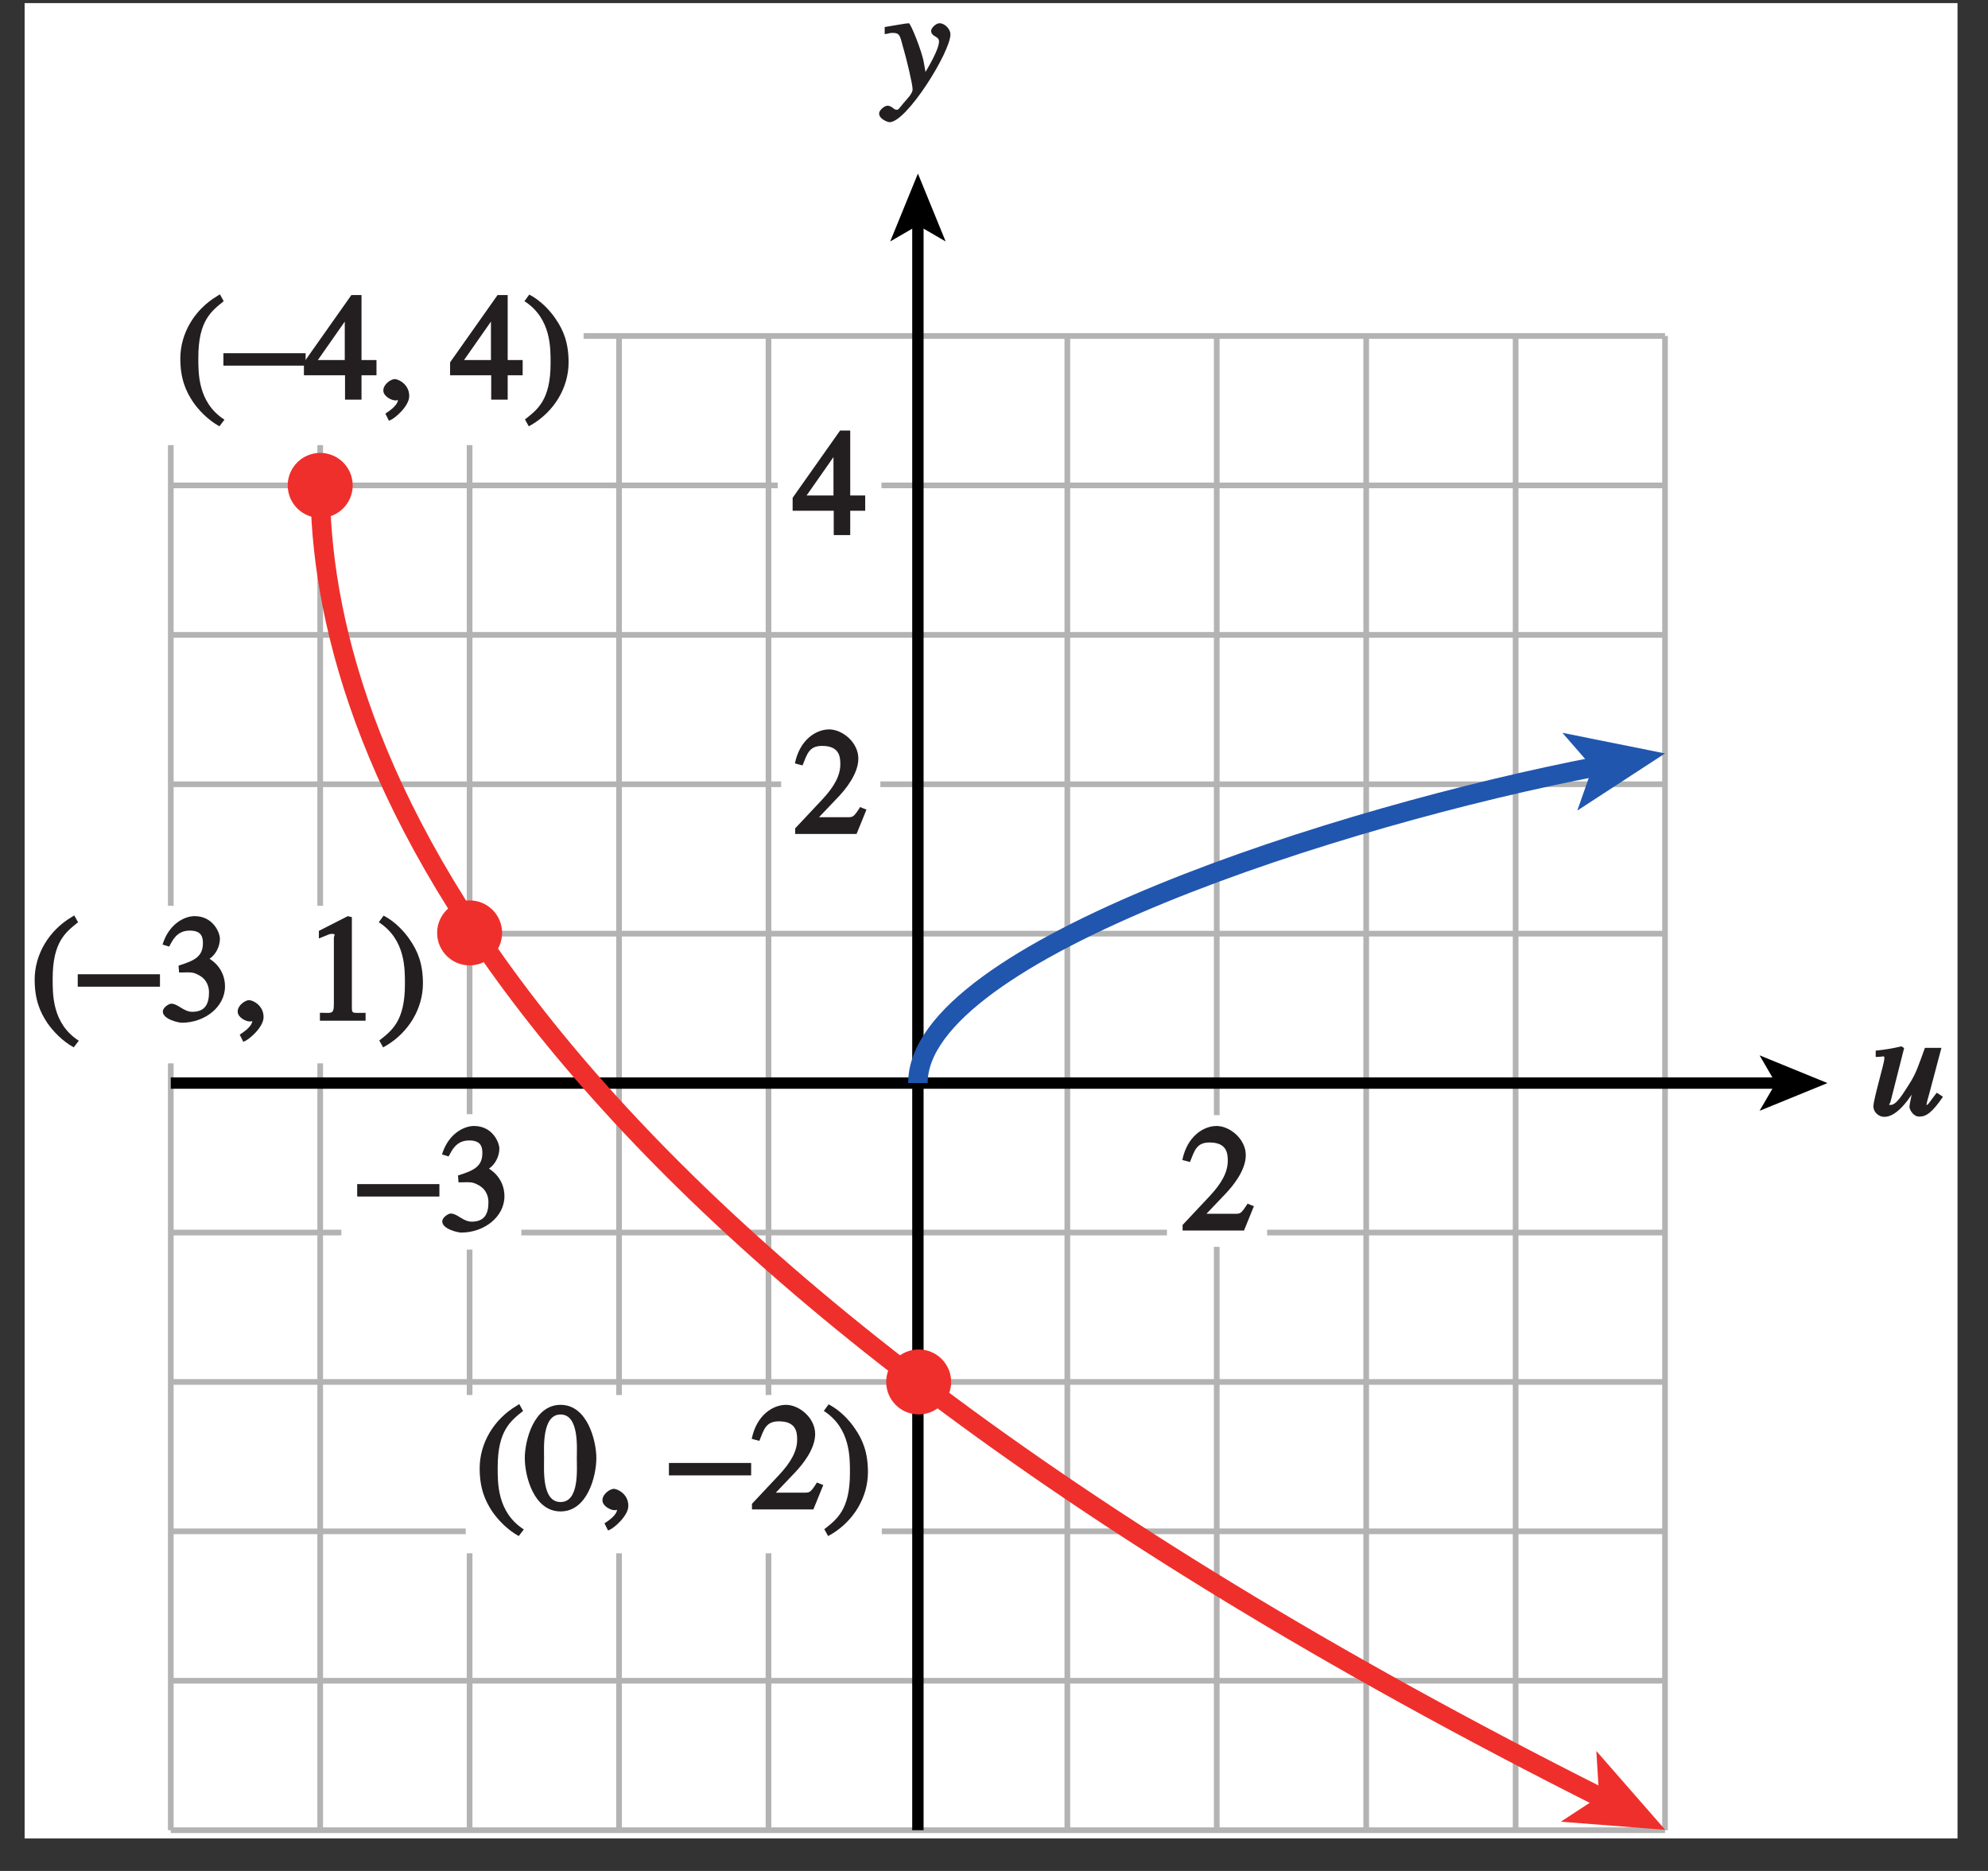 <?xml version="1.0" encoding="UTF-8"?>
<svg xmlns="http://www.w3.org/2000/svg" xmlns:xlink="http://www.w3.org/1999/xlink" width="122.4pt" height="115.2pt" viewBox="0 0 122.4 115.2" version="1.1">
<rect x="0" y="0" width="122.4" height="115.2" fill="#333333" stroke="none"/>
<defs>
<g>
<symbol overflow="visible" id="glyph0-0">
<path style="stroke:none;" d=""/>
</symbol>
<symbol overflow="visible" id="glyph0-1">
<path style="stroke:none;" d="M 4.016 -1.281 C 3.703 -0.891 3.578 -0.609 3.406 -0.609 C 3.312 -0.609 3.469 -0.578 3.469 -0.625 C 3.469 -0.75 3.594 -1.156 3.641 -1.328 L 4.391 -4.156 L 3.375 -4.156 C 2.984 -3.094 2.844 -2.594 2.406 -1.922 C 2.094 -1.453 1.656 -0.641 1.266 -0.641 C 1.078 -0.641 1.219 -0.703 1.25 -0.812 L 2.094 -4.141 L 1.922 -4.25 C 1.422 -4.125 0.969 -4.047 0.344 -3.984 L 0.344 -3.594 C 0.891 -3.594 0.875 -3.734 0.875 -3.469 C 0.875 -3.234 0.203 -0.969 0.203 -0.562 C 0.203 -0.172 0.547 0.094 0.875 0.094 C 1.688 0.094 2.469 -1.062 3.047 -2.047 L 2.75 -2.047 C 2.594 -1.469 2.422 -0.688 2.422 -0.516 C 2.422 -0.391 2.625 0.078 3.031 0.078 C 3.469 0.078 3.828 -0.188 4.484 -1.141 L 4.109 -1.391 Z M 4.016 -1.281 "/>
</symbol>
<symbol overflow="visible" id="glyph0-2">
<path style="stroke:none;" d="M 0.141 -3.594 C 0.25 -3.625 0.312 -3.641 0.438 -3.641 C 0.953 -3.641 0.891 -3.391 1.141 -2.562 C 1.281 -2.078 1.672 -0.5 1.672 -0.156 C 1.672 0.078 1.344 0.422 1.109 0.688 C 0.812 1.047 0.812 1.094 0.672 1.094 C 0.516 1.094 0.391 0.844 0.125 0.844 C -0.062 0.844 -0.391 1.125 -0.391 1.312 C -0.391 1.688 0.172 1.859 0.25 1.859 C 1.312 1.859 4 -2.469 4 -3.547 C 4 -3.875 3.656 -4.234 3.328 -4.234 C 3.094 -4.234 2.812 -3.922 2.812 -3.781 C 2.812 -3.375 3.297 -3.469 3.297 -3.109 C 3.297 -2.625 2.641 -1.516 2.25 -0.875 L 2.547 -0.781 L 2.359 -1.828 C 2.25 -2.5 1.547 -4.25 1.438 -4.234 C 1.266 -4.234 0.562 -4.094 -0.047 -4 L -0.047 -3.562 Z M 0.141 -3.594 "/>
</symbol>
<symbol overflow="visible" id="glyph1-0">
<path style="stroke:none;" d=""/>
</symbol>
<symbol overflow="visible" id="glyph1-1">
<path style="stroke:none;" d="M 4.281 -1.578 L 4.094 -1.656 C 3.688 -1.016 3.641 -1.031 3.297 -1.031 L 1.562 -1.031 L 2.781 -2.312 C 3.172 -2.734 3.984 -3.688 3.984 -4.641 C 3.984 -5.641 3 -6.438 2.188 -6.438 C 1.391 -6.438 0.375 -5.812 0.078 -4.344 L 0.547 -4.219 C 0.828 -4.906 0.938 -5.422 1.75 -5.422 C 2.812 -5.422 2.875 -4.766 2.875 -4.297 C 2.875 -3.625 2.531 -2.938 1.75 -2.109 L 0.094 -0.344 L 0.094 0 L 3.875 0 L 4.484 -1.5 Z M 4.281 -1.578 "/>
</symbol>
<symbol overflow="visible" id="glyph1-2">
<path style="stroke:none;" d="M 4.25 -2.438 L 3.484 -2.438 L 3.484 -6.438 L 2.859 -6.438 L -0.062 -2.297 L -0.062 -1.5 L 2.469 -1.5 L 2.469 0 L 3.484 0 L 3.484 -1.5 L 4.406 -1.5 L 4.406 -2.438 Z M 2.625 -2.438 L 0.797 -2.438 L 2.688 -5.141 L 2.453 -5.141 L 2.453 -2.438 Z M 2.625 -2.438 "/>
</symbol>
<symbol overflow="visible" id="glyph1-3">
<path style="stroke:none;" d="M 1.375 -2.969 C 2 -2.984 2.094 -2.984 2.422 -2.812 C 3 -2.516 3.062 -1.984 3.062 -1.75 C 3.062 -1.078 2.859 -0.547 2.031 -0.547 C 1.5 -0.547 1.156 -1.047 0.734 -1.047 C 0.594 -1.047 0.219 -0.812 0.219 -0.562 C 0.219 -0.094 1.172 0.125 1.391 0.125 C 2.797 0.125 4.047 -0.844 4.047 -2.109 C 4.047 -3.297 3.109 -3.797 3.094 -3.812 C 3.453 -4.047 3.734 -4.547 3.734 -5.047 C 3.734 -5.406 3.328 -6.438 2.172 -6.438 C 1.562 -6.438 0.594 -5.969 0.203 -4.688 L 0.609 -4.562 C 0.797 -4.891 1.047 -5.547 1.875 -5.547 C 2.531 -5.547 2.688 -5.234 2.688 -4.781 C 2.688 -3.953 2.188 -3.703 1.188 -3.391 L 1.219 -2.969 Z M 1.375 -2.969 "/>
</symbol>
<symbol overflow="visible" id="glyph1-4">
<path style="stroke:none;" d="M 2.531 -6.375 C 1.141 -5.547 0.266 -4.078 0.266 -2.531 C 0.266 -1.281 0.609 -0.516 1.047 0.141 C 1.391 0.641 1.984 1.266 2.672 1.641 L 2.984 1.234 C 1.328 0.172 1.375 -1.672 1.375 -2.594 C 1.375 -4.875 2.188 -5.453 2.938 -6.062 L 2.703 -6.484 Z M 2.531 -6.375 "/>
</symbol>
<symbol overflow="visible" id="glyph1-5">
<path style="stroke:none;" d="M 2.25 -5.844 C 3.406 -5.844 3.25 -3.766 3.25 -3.156 C 3.25 -2.438 3.406 -0.453 2.25 -0.453 C 1.094 -0.453 1.234 -2.422 1.234 -3.156 C 1.234 -3.766 1.094 -5.844 2.25 -5.844 Z M 2.25 -6.438 C 0.594 -6.438 0.047 -4.219 0.047 -3.156 C 0.047 -2.062 0.594 0.125 2.25 0.125 C 3.906 0.125 4.453 -2.062 4.453 -3.156 C 4.453 -4.219 3.906 -6.438 2.25 -6.438 Z M 2.25 -6.438 "/>
</symbol>
<symbol overflow="visible" id="glyph1-6">
<path style="stroke:none;" d="M 0.75 1.266 C 1.016 1.172 1.922 0.406 1.922 -0.219 C 1.922 -0.969 1.234 -1.266 1.031 -1.266 C 0.797 -1.266 0.328 -0.953 0.328 -0.562 C 0.328 -0.203 0.828 0.047 1.062 0.047 C 1.125 0.047 1.172 0.047 1.203 0.031 C 1.234 0.031 1.266 0.016 1.281 0.016 C 1.344 0.016 1.234 -0.109 1.234 -0.031 C 1.234 0.141 1.141 0.422 0.453 0.859 L 0.672 1.297 Z M 0.75 1.266 "/>
</symbol>
<symbol overflow="visible" id="glyph1-7">
<path style="stroke:none;" d=""/>
</symbol>
<symbol overflow="visible" id="glyph1-8">
<path style="stroke:none;" d="M 0.453 1.547 C 1.859 0.719 2.734 -0.75 2.734 -2.297 C 2.734 -3.547 2.391 -4.312 1.938 -4.969 C 1.609 -5.469 1.016 -6.109 0.312 -6.469 L 0.016 -6.062 C 1.672 -5 1.625 -3.156 1.625 -2.234 C 1.625 0.047 0.797 0.625 0.047 1.219 L 0.281 1.641 Z M 0.453 1.547 "/>
</symbol>
<symbol overflow="visible" id="glyph1-9">
<path style="stroke:none;" d="M 1.062 0 L 3.703 0 L 3.703 -0.484 C 2.875 -0.484 2.859 -0.406 2.859 -0.844 L 2.859 -6.375 L 2.609 -6.438 L 0.828 -5.531 L 0.828 -5.062 C 1.5 -5.344 1.5 -5.344 1.609 -5.344 C 1.922 -5.344 1.75 -5.281 1.75 -5.078 L 1.75 -1.016 C 1.75 -0.344 1.578 -0.5 0.891 -0.484 L 0.891 0 Z M 1.062 0 "/>
</symbol>
<symbol overflow="visible" id="glyph2-0">
<path style="stroke:none;" d=""/>
</symbol>
<symbol overflow="visible" id="glyph2-1">
<path style="stroke:none;" d="M 0.094 -2.094 L 4.984 -2.094 L 4.984 -2.859 L -0.078 -2.859 L -0.078 -2.094 Z M 0.094 -2.094 "/>
</symbol>
</g>
<clipPath id="clip1">
  <path d="M 56 13 L 57 13 L 57 113.199 L 56 113.199 Z M 56 13 "/>
</clipPath>
<clipPath id="clip2">
  <path d="M 12 23 L 106 23 L 106 115.199 L 12 115.199 Z M 12 23 "/>
</clipPath>
<clipPath id="clip3">
  <path d="M 0 0 L 122.398 0 L 122.398 115.199 L 0 115.199 Z M 0 0 "/>
</clipPath>
</defs>
<g id="surface1">
<path style=" stroke:none;fill-rule:nonzero;fill:rgb(100%,100%,100%);fill-opacity:1;" d="M 1.516 0.191 L 120.523 0.191 L 120.523 113.199 L 1.516 113.199 Z M 1.516 0.191 "/>
<path style="fill:none;stroke-width:0.35;stroke-linecap:butt;stroke-linejoin:miter;stroke:rgb(70%,70%,70%);stroke-opacity:1;stroke-miterlimit:4;" d="M 145.501 207.312 L 145.501 115.309 M 154.701 207.312 L 154.701 115.309 M 163.9 207.312 L 163.9 115.309 M 173.099 207.312 L 173.099 115.309 M 182.302 207.312 L 182.302 115.309 M 191.501 207.312 L 191.501 115.309 M 200.701 207.312 L 200.701 115.309 M 209.9 207.312 L 209.9 115.309 M 219.103 207.312 L 219.103 115.309 M 228.302 207.312 L 228.302 115.309 M 237.501 207.312 L 237.501 115.309 M 145.501 115.309 L 237.501 115.309 M 145.501 124.512 L 237.501 124.512 M 145.501 133.711 L 237.501 133.711 M 145.501 142.91 L 237.501 142.91 M 145.501 152.109 L 237.501 152.109 M 145.501 161.312 L 237.501 161.312 M 145.501 170.512 L 237.501 170.512 M 145.501 179.711 L 237.501 179.711 M 145.501 188.91 L 237.501 188.91 M 145.501 198.113 L 237.501 198.113 M 145.501 207.312 L 237.501 207.312 " transform="matrix(1,0,0,-1,-134.986,228)"/>
<g clip-path="url(#clip1)" clip-rule="nonzero">
<path style="fill:none;stroke-width:0.7;stroke-linecap:butt;stroke-linejoin:miter;stroke:rgb(0%,0%,0%);stroke-opacity:1;stroke-miterlimit:4;" d="M 191.501 115.309 L 191.501 214.348 " transform="matrix(1,0,0,-1,-134.986,228)"/>
</g>
<path style=" stroke:none;fill-rule:nonzero;fill:rgb(0%,0%,0%);fill-opacity:1;" d="M 56.516 10.688 L 58.223 14.867 L 56.516 13.875 L 54.809 14.867 L 56.516 10.688 "/>
<path style="fill:none;stroke-width:0.7;stroke-linecap:butt;stroke-linejoin:miter;stroke:rgb(0%,0%,0%);stroke-opacity:1;stroke-miterlimit:4;" d="M 145.501 161.312 L 244.537 161.312 " transform="matrix(1,0,0,-1,-134.986,228)"/>
<path style=" stroke:none;fill-rule:nonzero;fill:rgb(0%,0%,0%);fill-opacity:1;" d="M 112.516 66.688 L 108.336 68.395 L 109.328 66.688 L 108.336 64.98 L 112.516 66.688 "/>
<path style="fill:none;stroke-width:1.2;stroke-linecap:butt;stroke-linejoin:miter;stroke:rgb(12.627%,33.806%,68.193%);stroke-opacity:1;stroke-miterlimit:4;" d="M 191.501 161.312 C 191.501 169.473 217.591 177.781 233.341 180.809 " transform="matrix(1,0,0,-1,-134.986,228)"/>
<path style=" stroke:none;fill-rule:nonzero;fill:rgb(12.627%,33.806%,68.193%);fill-opacity:1;" d="M 102.516 46.391 L 97.113 49.91 L 98.047 47.25 L 96.195 45.121 L 102.516 46.391 "/>
<path style=" stroke:none;fill-rule:nonzero;fill:rgb(100%,100%,100%);fill-opacity:1;" d="M 10.266 19.523 L 35.93 19.523 L 35.93 27.406 L 10.266 27.406 Z M 10.266 19.523 "/>
<path style=" stroke:none;fill-rule:nonzero;fill:rgb(100%,100%,100%);fill-opacity:1;" d="M 9.262 55.773 L 27.891 55.773 L 27.891 65.473 L 9.262 65.473 Z M 9.262 55.773 "/>
<path style=" stroke:none;fill-rule:nonzero;fill:rgb(100%,100%,100%);fill-opacity:1;" d="M 21.016 68.605 L 32.098 68.605 L 32.098 76.941 L 21.016 76.941 Z M 21.016 68.605 "/>
<path style=" stroke:none;fill-rule:nonzero;fill:rgb(100%,100%,100%);fill-opacity:1;" d="M 28.676 85.895 L 54.293 85.895 L 54.293 95.641 L 28.676 95.641 Z M 28.676 85.895 "/>
<path style=" stroke:none;fill-rule:nonzero;fill:rgb(100%,100%,100%);fill-opacity:1;" d="M 71.848 68.664 L 78.016 68.664 L 78.016 76.773 L 71.848 76.773 Z M 71.848 68.664 "/>
<path style=" stroke:none;fill-rule:nonzero;fill:rgb(100%,100%,100%);fill-opacity:1;" d="M 48.094 44.258 L 54.203 44.258 L 54.203 52.348 L 48.094 52.348 Z M 48.094 44.258 "/>
<path style=" stroke:none;fill-rule:nonzero;fill:rgb(100%,100%,100%);fill-opacity:1;" d="M 47.887 25.77 L 54.27 25.77 L 54.27 33.859 L 47.887 33.859 Z M 47.887 25.77 "/>
<g style="fill:rgb(13.73%,12.16%,12.549%);fill-opacity:1;">
  <use xlink:href="#glyph0-1" x="115.142" y="68.674"/>
</g>
<g style="fill:rgb(13.73%,12.16%,12.549%);fill-opacity:1;">
  <use xlink:href="#glyph0-2" x="54.517" y="5.665"/>
</g>
<g style="fill:rgb(13.73%,12.16%,12.549%);fill-opacity:1;">
  <use xlink:href="#glyph1-1" x="72.718" y="75.768"/>
</g>
<g style="fill:rgb(13.73%,12.16%,12.549%);fill-opacity:1;">
  <use xlink:href="#glyph1-1" x="48.864" y="51.349"/>
</g>
<g style="fill:rgb(13.73%,12.16%,12.549%);fill-opacity:1;">
  <use xlink:href="#glyph1-2" x="48.864" y="32.948"/>
</g>
<g style="fill:rgb(13.73%,12.16%,12.549%);fill-opacity:1;">
  <use xlink:href="#glyph2-1" x="22.07" y="75.768"/>
</g>
<g style="fill:rgb(13.73%,12.16%,12.549%);fill-opacity:1;">
  <use xlink:href="#glyph1-3" x="27.011" y="75.768"/>
</g>
<g style="fill:rgb(13.73%,12.16%,12.549%);fill-opacity:1;">
  <use xlink:href="#glyph1-4" x="29.267" y="92.938"/>
  <use xlink:href="#glyph1-5" x="32.264" y="92.938"/>
  <use xlink:href="#glyph1-6" x="36.764" y="92.938"/>
  <use xlink:href="#glyph1-7" x="39.014" y="92.938"/>
</g>
<g style="fill:rgb(13.73%,12.16%,12.549%);fill-opacity:1;">
  <use xlink:href="#glyph2-1" x="41.264" y="92.938"/>
</g>
<g style="fill:rgb(13.73%,12.16%,12.549%);fill-opacity:1;">
  <use xlink:href="#glyph1-1" x="46.205" y="92.938"/>
  <use xlink:href="#glyph1-8" x="50.705" y="92.938"/>
</g>
<g style="fill:rgb(13.73%,12.16%,12.549%);fill-opacity:1;">
  <use xlink:href="#glyph1-4" x="1.868" y="62.847"/>
</g>
<g style="fill:rgb(13.73%,12.16%,12.549%);fill-opacity:1;">
  <use xlink:href="#glyph2-1" x="4.865" y="62.847"/>
</g>
<g style="fill:rgb(13.73%,12.16%,12.549%);fill-opacity:1;">
  <use xlink:href="#glyph1-3" x="9.806" y="62.847"/>
  <use xlink:href="#glyph1-6" x="14.306" y="62.847"/>
  <use xlink:href="#glyph1-7" x="16.556" y="62.847"/>
  <use xlink:href="#glyph1-9" x="18.806" y="62.847"/>
  <use xlink:href="#glyph1-8" x="23.306" y="62.847"/>
</g>
<g style="fill:rgb(13.73%,12.16%,12.549%);fill-opacity:1;">
  <use xlink:href="#glyph1-4" x="10.836" y="24.607"/>
</g>
<g style="fill:rgb(13.73%,12.16%,12.549%);fill-opacity:1;">
  <use xlink:href="#glyph2-1" x="13.833" y="24.607"/>
</g>
<g style="fill:rgb(13.73%,12.16%,12.549%);fill-opacity:1;">
  <use xlink:href="#glyph1-2" x="18.774" y="24.607"/>
  <use xlink:href="#glyph1-6" x="23.274" y="24.607"/>
  <use xlink:href="#glyph1-7" x="25.524" y="24.607"/>
  <use xlink:href="#glyph1-2" x="27.774" y="24.607"/>
  <use xlink:href="#glyph1-8" x="32.274" y="24.607"/>
</g>
<g clip-path="url(#clip2)" clip-rule="nonzero">
<path style="fill:none;stroke-width:1.2;stroke-linecap:butt;stroke-linejoin:miter;stroke:rgb(93.61%,18.434%,17.378%);stroke-opacity:1;stroke-miterlimit:4;" d="M 154.701 198.113 C 154.701 182.508 165.333 151.59 233.728 117.23 " transform="matrix(1,0,0,-1,-134.986,228)"/>
</g>
<path style=" stroke:none;fill-rule:nonzero;fill:rgb(93.61%,18.434%,17.378%);fill-opacity:1;" d="M 102.527 112.668 L 96.098 112.168 L 98.457 110.625 L 98.285 107.812 L 102.527 112.668 "/>
<path style=" stroke:none;fill-rule:nonzero;fill:rgb(93.61%,18.434%,17.378%);fill-opacity:1;" d="M 58.562 85.09 C 58.562 86.195 57.668 87.09 56.562 87.09 C 55.457 87.09 54.562 86.195 54.562 85.09 C 54.562 83.984 55.457 83.09 56.562 83.09 C 57.668 83.09 58.562 83.984 58.562 85.09 "/>
<path style=" stroke:none;fill-rule:nonzero;fill:rgb(93.61%,18.434%,17.378%);fill-opacity:1;" d="M 30.914 57.441 C 30.914 58.547 30.02 59.441 28.914 59.441 C 27.809 59.441 26.914 58.547 26.914 57.441 C 26.914 56.336 27.809 55.441 28.914 55.441 C 30.02 55.441 30.914 56.336 30.914 57.441 "/>
<path style=" stroke:none;fill-rule:nonzero;fill:rgb(93.61%,18.434%,17.378%);fill-opacity:1;" d="M 21.715 29.887 C 21.715 30.992 20.82 31.887 19.715 31.887 C 18.609 31.887 17.715 30.992 17.715 29.887 C 17.715 28.785 18.609 27.887 19.715 27.887 C 20.82 27.887 21.715 28.785 21.715 29.887 "/>
<g clip-path="url(#clip3)" clip-rule="nonzero">
<path style="fill:none;stroke-width:0.5;stroke-linecap:butt;stroke-linejoin:miter;stroke:rgb(100%,100%,100%);stroke-opacity:1;stroke-miterlimit:10;" d="M 42.001 804 L 42.001 780 M 0.001 762 L 24.001 762 M 654.001 804 L 654.001 780 M 696.001 762 L 672.001 762 M 42.001 0 L 42.001 24 M 0.001 42 L 24.001 42 M 654.001 0 L 654.001 24 M 696.001 42 L 672.001 42 " transform="matrix(1,0,0,-1,-134.986,228)"/>
<path style="fill:none;stroke-width:0.25;stroke-linecap:butt;stroke-linejoin:miter;stroke:rgb(0%,0%,0%);stroke-opacity:1;stroke-miterlimit:10;" d="M 42.001 804 L 42.001 780 M 0.001 762 L 24.001 762 M 654.001 804 L 654.001 780 M 696.001 762 L 672.001 762 M 42.001 0 L 42.001 24 M 0.001 42 L 24.001 42 M 654.001 0 L 654.001 24 M 696.001 42 L 672.001 42 " transform="matrix(1,0,0,-1,-134.986,228)"/>
<path style="fill:none;stroke-width:0.5;stroke-linecap:butt;stroke-linejoin:miter;stroke:rgb(100%,100%,100%);stroke-opacity:1;stroke-miterlimit:10;" d="M 324.001 792 L 372.001 792 M 324.001 12 L 372.001 12 M 12.001 426 L 12.001 378 M 684.001 426 L 684.001 378 M 348.001 804 L 348.001 780 M 348.001 24 L 348.001 0 M 0.001 402 L 24.001 402 M 672.001 402 L 696.001 402 M 348.001 792 L 354.001 792 C 354.001 788.688 351.314 786 348.001 786 C 344.689 786 342.001 788.688 342.001 792 C 342.001 795.312 344.689 798 348.001 798 C 351.314 798 354.001 795.312 354.001 792 M 348.001 12 L 354.001 12 C 354.001 8.688 351.314 6 348.001 6 C 344.689 6 342.001 8.688 342.001 12 C 342.001 15.312 344.689 18 348.001 18 C 351.314 18 354.001 15.312 354.001 12 M 12.001 402 L 18.001 402 C 18.001 398.688 15.314 396 12.001 396 C 8.689 396 6.001 398.688 6.001 402 C 6.001 405.312 8.689 408 12.001 408 C 15.314 408 18.001 405.312 18.001 402 M 684.001 402 L 690.001 402 C 690.001 398.688 687.314 396 684.001 396 C 680.689 396 678.001 398.688 678.001 402 C 678.001 405.312 680.689 408 684.001 408 C 687.314 408 690.001 405.312 690.001 402 " transform="matrix(1,0,0,-1,-134.986,228)"/>
<path style="fill:none;stroke-width:0.25;stroke-linecap:butt;stroke-linejoin:miter;stroke:rgb(0%,0%,0%);stroke-opacity:1;stroke-miterlimit:10;" d="M 324.001 792 L 372.001 792 M 324.001 12 L 372.001 12 M 12.001 426 L 12.001 378 M 684.001 426 L 684.001 378 M 348.001 804 L 348.001 780 M 348.001 24 L 348.001 0 M 0.001 402 L 24.001 402 M 672.001 402 L 696.001 402 M 348.001 792 L 354.001 792 C 354.001 788.688 351.314 786 348.001 786 C 344.689 786 342.001 788.688 342.001 792 C 342.001 795.312 344.689 798 348.001 798 C 351.314 798 354.001 795.312 354.001 792 M 348.001 12 L 354.001 12 C 354.001 8.688 351.314 6 348.001 6 C 344.689 6 342.001 8.688 342.001 12 C 342.001 15.312 344.689 18 348.001 18 C 351.314 18 354.001 15.312 354.001 12 M 12.001 402 L 18.001 402 C 18.001 398.688 15.314 396 12.001 396 C 8.689 396 6.001 398.688 6.001 402 C 6.001 405.312 8.689 408 12.001 408 C 15.314 408 18.001 405.312 18.001 402 M 684.001 402 L 690.001 402 C 690.001 398.688 687.314 396 684.001 396 C 680.689 396 678.001 398.688 678.001 402 C 678.001 405.312 680.689 408 684.001 408 C 687.314 408 690.001 405.312 690.001 402 " transform="matrix(1,0,0,-1,-134.986,228)"/>
</g>
</g>
</svg>
